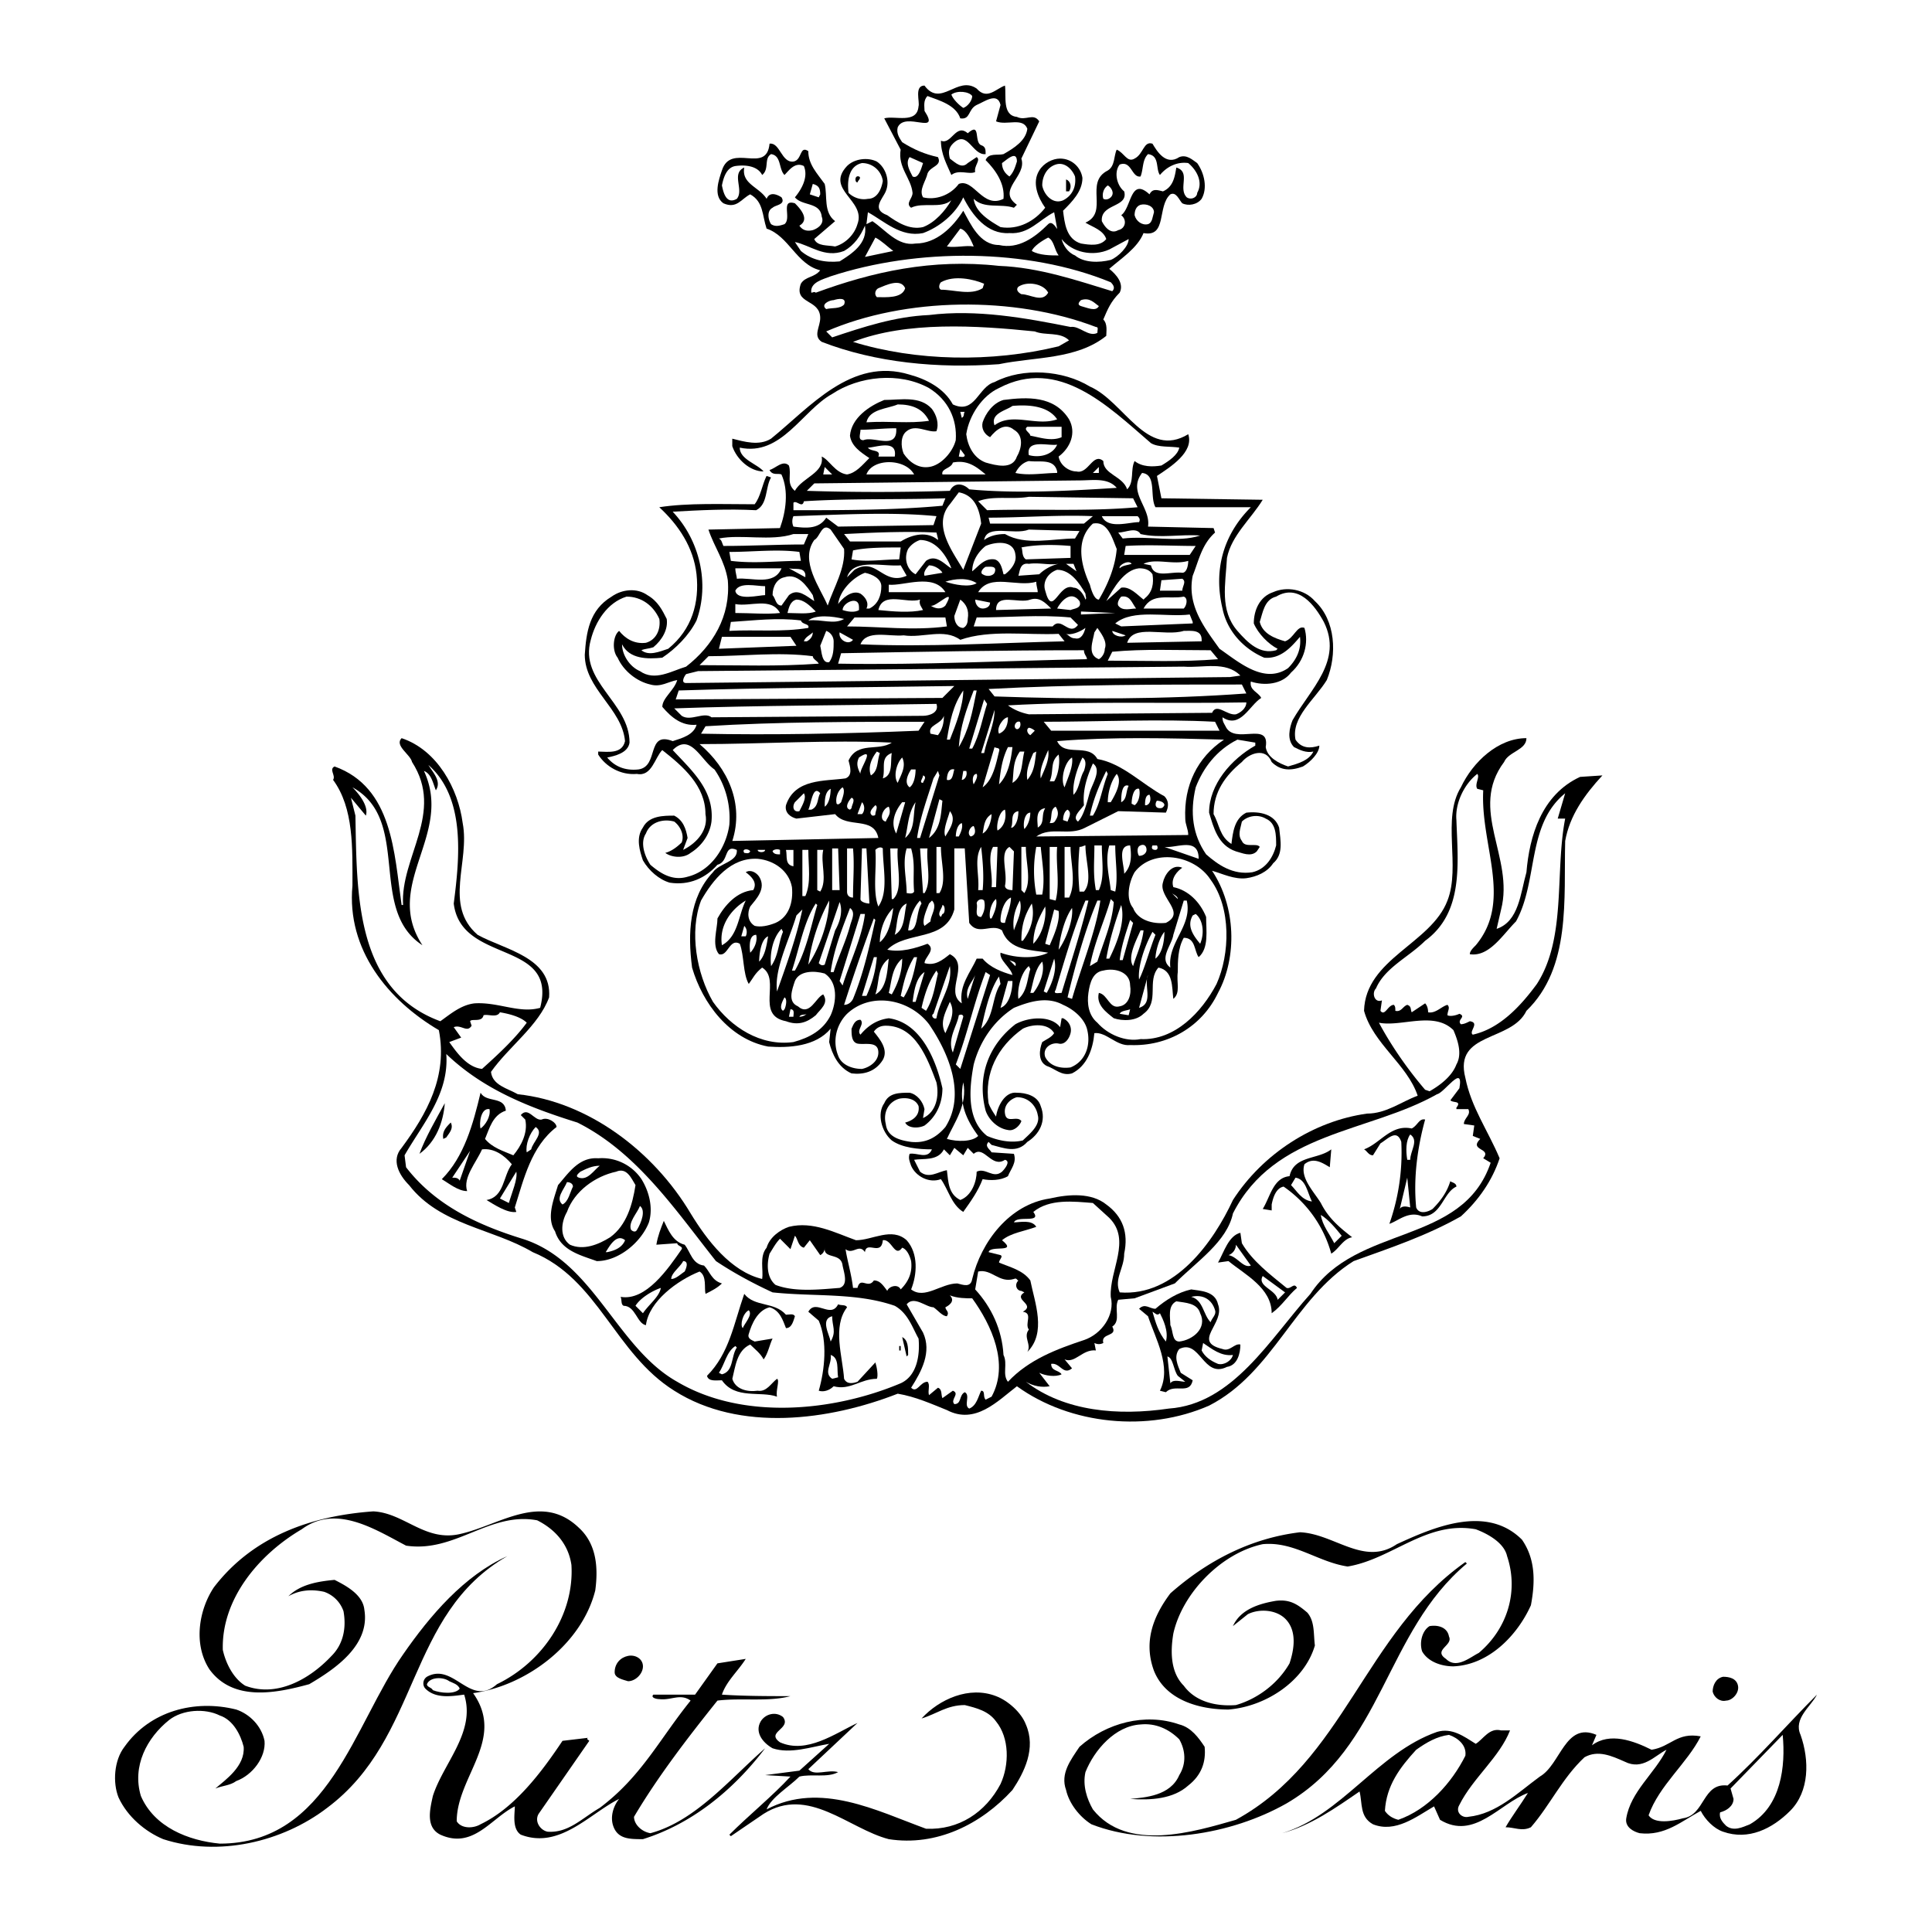 <svg xmlns="http://www.w3.org/2000/svg" width="2500" height="2500" viewBox="0 0 192.756 192.756"><g fill-rule="evenodd" clip-rule="evenodd"><path fill="#fff" d="M0 0h192.756v192.756H0V0z"/><path d="M97.443 8.837c1.041 1.188 1.934 0 2.824-.298.148 1.041-.297 2.973 1.189 3.122.893.445 1.635-.446 2.23.445l-1.785 3.716c.596 1.784-2.525 3.122-.445 4.608l-.297.297c-1.338-.446-2.975.149-4.014-.892.148 1.338 1.635 2.23 2.676 2.824 1.783.298 3.418-.594 4.459-1.932-.744-1.041-1.338-2.527-.594-3.716.445-.744 1.336-1.19 2.08-1.19 1.189 0 2.08.893 2.229 1.933 0 1.337-1.039 2.378-1.932 3.27.148 1.189.297 2.824 1.783 3.271.893.148 1.934.297 2.527-.446-.297-.892-1.338-1.189-2.08-1.635 2.379-1.041-.148-4.013 2.229-5.202.744-.446.596-1.486.893-2.081.744.297 1.041 1.337 1.783.891.893-.445.893-1.783 1.785-1.486.445.743 1.336 2.23 2.674 1.339.744-.298 1.338.297 1.785.594.742 1.04 1.039 2.527.445 3.567-.445.595-1.338.743-1.932.446-.299-.296-.596-1.189-1.189-.891-1.338 1.188-.297 4.311-2.676 3.864-.594 1.486-2.23 2.527-3.418 3.568.742.594 1.486 1.487 1.039 2.377-.893.893-1.189 1.636-1.635 2.676.445.446.297 1.189.297 1.635-2.973 2.378-7.135 2.081-10.703 2.824-6.093.445-12.336-.149-17.687-2.229-.893-.595-.149-1.486-.149-2.379 0-1.932-2.675-1.338-1.932-3.418.446-.744 1.337-.595 1.932-1.339-2.377-.594-3.121-3.418-5.351-4.162-.446-1.337-.297-2.675-1.635-3.418-.892.445-1.338 1.486-2.676.891-1.04-.743-.446-2.378-.148-3.27.891-2.824 4.459.446 4.756-2.676 1.041-.147 1.189 1.933 2.378 1.784.892-.148.594-1.635 1.486-1.041 0 1.338.892 2.229 1.635 3.271.297 1.189-.149 2.824 1.04 3.716l-2.081 1.784c.297.743 1.338.595 2.081.743 1.041-.297 1.933-1.189 2.229-2.229.892-2.378-3.27-3.419-1.04-5.798.743-.744 2.081-.891 2.973-.446.892.595 1.337 1.932.892 2.973-.297.743-1.486 1.784.148 2.379 1.041.743 2.229 1.486 3.567 1.188 1.189-.446 2.23-1.635 2.824-2.675-1.041.892-2.824.148-4.013.743-.594-.446.148-.892.148-1.486-.148-1.486-1.486-2.527-1.189-4.311l-1.635-3.122c1.04-.298 3.27.594 3.418-1.189.149-.446-.446-2.081.594-2.081 1.641 2.231 3.276-1.038 5.208.299z"/><path d="M96.998 9.581c0 .445-.445 1.04-.892 1.188-.445-.297-1.04-.892-1.189-1.337.594-.446 1.783-.298 2.081.149z" fill="#fff"/><path d="M95.809 11.81c1.04.149.743-.892 1.634-1.338.742-.297 2.082-1.338 2.379 0l-.445 1.635c1.039.446 2.674-.445 3.121.743-.148 1.189-1.338 1.933-2.379 2.527-.594.149-1.486-.148-1.783.595 1.041 1.041 1.932 2.378 1.783 3.864-2.08 1.041-2.973-2.081-4.459-1.486-.892 1.189-2.378 1.636-3.568 1.338-.446-.743.297-1.635.446-2.379.298-.743 1.487-.743 1.041-1.634-1.338-.298-2.378-.744-3.568-1.486-.297-.447-.595-.893-.446-1.487.744-1.635 4.311.892 2.675-1.635 0-.446-.148-1.041.297-1.486 1.19.445 2.825.891 3.272 2.229z" fill="#fff"/><path d="M97.891 14.485c.445.149.445.446.445.892-1.338.149-1.784-2.527-3.271-1.041-.446.446-.446.893-.297 1.486.594.446 1.189 1.041 1.784.446l.891-.594c.447.297-.297.891-.148 1.486-.595.297-1.635-.298-2.378.297-.446-1.041-1.041-2.081-1.041-3.419 1.041.446 1.486-1.784 2.676-.743 1.339-1.188.594.894 1.339 1.19z"/><path d="M78.268 17.458c.447-.446 1.041-1.338 1.933-.892.446 1.041-.149 2.229-.892 3.122.743.892 2.526.446 2.676 1.933.297.744-.446 1.189-.893 1.338-.594.148-1.04 0-1.337-.446 1.041-.595.149-1.635-.446-2.23-1.486-.446-.297 1.487-1.041 2.082-.445.148-.892.296-1.337 0-.297-.447-.446-1.338.149-1.636.297-.297 1.337-.297.892-1.041-.446-.297-1.189-.595-1.487.148-.743-1.188-2.527-1.486-2.229-3.121-1.338.594 0 2.229-.743 3.121-1.041.595-1.338-.594-1.486-1.337.148-.744.445-1.784 1.338-1.933 1.04-.148 2.229 0 2.675.892.744-.595.149-1.636.892-2.081 1.04.149.742 1.487 1.336 2.081zM115.727 17.458c.744-.892 1.783-1.338 2.824-1.189.893.744 1.486 1.933.893 2.973 0 .446-.596.744-1.041.446-.893-.892.445-2.526-1.041-2.973-.148.892-.297 1.933-1.338 2.378-.594-.148-1.039-.297-1.338.298-1.932-1.784-1.783 1.337-2.824 2.081.596.445.445 1.337-.297 1.486-.744.445-1.338-.298-1.635-.892-.148-1.784 2.676-1.338 2.23-2.973-.744-.594-1.041-1.932-.447-2.675 1.189-.446 1.189 1.338 2.08 1.189.299-.743.15-1.635.744-2.229 1.19.148.744 1.486 1.19 2.08zM101.457 16.121c-.148.446-.297 1.041-.744 1.486-.445-.298-.742-.743-.742-1.338.445-.297 1.486-1.337 1.486-.148zM92.092 16.269c-.148.446-.446 1.635-1.041 1.338-.297-.594-.743-1.338-.297-1.932l1.338.594zM88.079 18.053c-.149.892-.594 1.784-1.487 1.784-.743.149-1.486-.148-1.932-.594-.149-1.189 0-2.676 1.338-2.973a2.083 2.083 0 0 1 2.081 1.783zM107.254 17.607c.148 1.041-.297 1.932-1.189 2.379-1.041.445-1.932-.595-2.08-1.486 0-.893.445-1.784 1.338-2.082.89-.297 1.634.446 1.931 1.189z" fill="#fff"/><path d="M85.701 17.607c.298.149-.149.446-.149.595-.297 0-.297-.744.149-.595zM106.66 19.093h-.299v-1.189c.448.149.596.744.299 1.189z"/><path d="M81.835 19.391l-.148.297-.892-.297.297-1.041c.596.15.743.446.743 1.041zM110.82 19.688c-.146.148-.445.298-.742.148-.148-.445 0-1.041.445-1.337.297.149.745.743.297 1.189zM100.713 23.255c1.934.148 2.975-1.338 4.461-2.081l.297 1.635c0 .149-.447-.892-.893-.445-1.338 1.337-2.973 2.526-4.906 2.081-1.932 0-2.823-2.081-3.566-3.419-1.04 1.635-2.675 3.271-4.756 3.271-1.784.297-2.973-1.338-4.311-2.23l-.595.298.148-1.19c1.636.892 3.271 2.527 5.5 2.081 1.635-.595 3.27-1.932 4.013-3.567.893 1.783 2.379 3.715 4.608 3.566zM115.133 21.174c-.148.446-.148 1.041-.596 1.19-.594.148-1.189-.298-1.338-.892 0-.446.148-.893.594-1.041.596-.149 1.34.149 1.34.743zM83.769 26.08c-1.486.148-2.824-.149-3.865-1.041l-.595-.892c1.486.297 2.973 1.635 4.905.892 1.041-.595 1.635-1.487 2.082-2.527.296 1.784-1.338 2.825-2.527 3.568z" fill="#fff"/><path d="M97.146 24.593c-.743-.148-1.784.148-2.676 0l1.338-1.784c.595.149 1.041 1.041 1.338 1.784zM89.12 25.04l-2.824.594 1.041-1.932c.593.297 1.188.891 1.783 1.338zM105.619 25.485c-.744 0-1.932 0-2.676-.445.148-.446 1.041-1.041 1.635-1.338.596.297.596 1.188 1.041 1.783zM110.674 24.89l1.932-1.04c0 .743-1.041 1.783-1.785 2.081-1.188.297-2.674.297-3.566-.446-.744-.297-1.189-1.04-1.338-1.635 1.04 1.338 3.12 1.783 4.757 1.04zM110.82 28.161c.299.297.447.595.15.893-3.42-1.041-7.283-2.379-11.299-2.527-6.688-.743-12.633.594-18.282 2.675-.149-.147-.298 0-.445 0-.149-1.04 1.188-1.337 1.932-1.634 8.622-2.826 19.622-2.826 27.944.593z" fill="#fff"/><path d="M98.039 28.755c-1.19.743-2.826.149-4.163.149-.297-.149-.149-.594 0-.744 1.337-.743 3.271-.297 4.31.149l-.147.446zM90.309 28.755c-.298 1.041-1.933.892-2.824.892-.298-.297-.149-.743.149-.892.742-.297 2.229-1.04 2.675 0zM104.578 29.201c-.594 1.041-1.783.149-2.676.149-.297-.149-.594-.446-.297-.744.893-.594 2.528-.296 2.973.595zM84.214 30.39c-.445.446-1.189.297-1.783.446-.596-.446.296-.892.743-.892.446-.148 1.338-.297 1.04.446zM109.633 30.539c-.299.595-1.189.148-1.785 0-.445-.149-.146-.446 0-.595.892-.297 1.34.298 1.785.595zM109.334 32.621c.299 0 .15.296.15.594-.893.446-1.783-.743-2.676-.594-4.459-.893-9.365-1.784-14.122-1.19-3.419.149-6.54 1.19-9.662 2.23l-.594-.595c7.879-3.419 18.73-3.567 26.904-.445z" fill="#fff"/><path d="M106.66 33.958l-1.041.595c-6.689 1.635-14.27 1.486-20.513-.445 5.351-2.081 12.337-1.635 18.134-1.041 1.041.445 2.528-.001 3.42.891z" fill="#fff"/><path d="M95.065 40.349c2.229 1.041 2.526-1.783 4.161-2.229 2.824-1.486 6.838-1.189 9.514.446 3.42 1.486 5.648 7.283 9.811 4.756.594 1.784-1.783 3.271-3.121 4.163l.445 2.23 10.107.148c-1.188 1.932-3.121 3.567-3.566 5.797-.148 2.676-.744 5.203 1.039 7.283 1.041 1.189 2.23 2.379 3.865 1.933l.148-.148c-.891-.446-1.932-1.487-2.377-2.527 0-1.337.594-2.675 1.932-3.122 1.338-.595 3.121-.297 4.162.892 2.08 1.933 2.23 5.352 1.189 7.878-1.189 1.933-3.568 3.716-3.121 5.946.594.892 1.486.892 2.377.595 0 .744-.891 1.635-1.635 2.081-1.189.445-2.229.445-3.121-.446-.594-1.486-2.23-.891-2.973 0-1.635 1.338-2.824 2.973-2.824 5.202.594 1.041.594 2.23 1.783 2.973.148-1.189.297-2.527 1.486-3.121 1.338-.148 2.824.148 3.271 1.486.148 1.338.445 2.675-.596 3.567-.594.892-1.635 1.338-2.676 1.487-1.189.148-2.379-.447-3.418-.744 2.379 3.567 2.525 8.621.594 12.188-1.635 3.42-5.053 5.352-8.77 5.203-1.338.148-2.379-1.338-3.566-1.188-.15 1.635-.744 3.27-2.23 4.014-1.041.295-1.635-.447-2.527-.744-.893-.445-.742-1.635-.445-2.379.445-.297.891-.445 1.189-.891-.596-1.041-2.23-.893-3.123-.447-2.525 1.783-3.865 4.461-3.418 7.434.148.445.445.891.744 1.338.148-1.041.891-2.527 2.08-2.379.893 0 2.08.297 2.379 1.338.594 1.486-.148 2.824-1.338 3.566-1.041 1.189-2.379.596-3.568.299l-.297-.299c-.447.447.148.744.297 1.041l2.23.148c.297.893-.297 1.486-.596 2.23-.742.445-1.783.445-2.525.297-.447 1.189-1.19 2.229-1.934 3.27-1.189-.742-1.486-2.229-2.229-3.27-1.189.445-2.527-.297-2.973-1.338-.149-.445-.297-.744-.149-1.189.743-.148 1.784.596 2.229-.445-1.337 0-2.973-.148-4.013-.893-1.041-.891-1.486-2.676-.743-3.715.446-1.041 1.486-1.041 2.526-1.041.743.148 1.338.891 1.486 1.635l-.148.893c1.338-.596 1.635-2.23 1.338-3.568-.893-2.379-2.082-5.648-5.054-5.648-.446 0-.892.148-1.189.594.594.744 1.487 1.785.892 2.824-.743 1.189-1.932 1.486-3.122 1.34-1.338-.596-1.933-1.934-2.23-3.123l.149-1.338c-1.486 1.783-4.162 1.934-6.243 1.783-3.864-.742-6.541-4.311-7.581-7.877-.446-3.419-.297-6.987 2.081-9.513.594-.892 2.526-1.041 2.378-2.229-1.338-.595-.743 1.188-1.933 1.486-1.189 1.338-2.824 2.081-4.756 1.783-1.041-.297-2.082-1.189-2.677-2.229-.296-.892-.743-2.229 0-3.27.595-1.189 2.081-1.189 3.122-1.189.892.447 1.189 1.337 1.337 2.23l-.446 1.189c1.487-.743 2.527-2.082 2.23-3.568 0-2.824-2.23-4.756-4.311-6.391-.743.743-1.04 2.675-2.527 2.378-1.635.149-3.122-.743-3.865-1.933v-.297c.892 0 2.378.297 2.676-1.041-.297-3.27-4.014-5.202-4.014-8.621.149-2.229.445-4.459 2.676-5.797 1.041-.743 2.527-.892 3.568-.149 1.04.594 1.486 1.487 1.932 2.379.148 1.04-.446 2.081-1.338 2.824-.446.149-.892.149-1.189.297.743.595 1.784.149 2.676-.148 2.378-1.933 3.122-4.608 2.824-7.432-.297-2.676-1.784-4.906-3.716-6.689 2.824-.446 6.391-.297 9.513-.297.595-.744.743-1.933 1.189-2.825l.446.149c-.594 1.04-.297 2.676-1.486 3.27-2.824-.149-5.648 0-8.325.148 2.677 2.824 3.717 7.135 2.379 10.851-.743 1.486-2.081 2.825-3.419 3.716-1.486.149-3.27.149-4.013-1.337 0 1.041.743 2.229 1.784 2.676 1.486 1.041 3.121 0 4.607-.446 2.676-2.081 4.459-5.054 4.162-8.621-.297-1.933-1.337-3.27-1.933-5.054l7.135-.149c.594-1.635.892-3.716.149-5.352-.297-.148-.892.149-1.189-.445.594-.148 1.337-1.041 1.933-.446.297.892-.298 1.784.594 2.527.743-1.338 2.973-1.784 2.676-3.419.743.297 1.337 1.635 2.527 1.784.892-.148 1.487-.892 2.229-1.635-.892-.595-1.784-1.189-1.933-2.23.149-1.783 1.933-2.973 3.419-3.567 1.635 0 3.567-.446 4.756.892.447.594.743 1.486.447 2.229-.893.149-2.082-.744-2.973 0-.595.445-.595 1.486-.297 2.229.594.892 1.486 1.487 2.527 1.338 1.189-.149 2.378-1.487 2.675-2.675.149-2.082-.743-4.014-2.675-5.203-2.973-1.635-6.986-1.189-9.662.594-2.973 1.636-5.053 6.243-9.216 5.352 0 1.188 1.784 1.634 2.379 2.377-1.338 0-2.676-1.189-3.122-2.526v-.743c1.189.297 2.676.743 3.865 0 3.865-3.122 8.027-8.175 13.824-6.392 1.641.445 3.424 1.337 4.316 2.971z"/><path d="M114.834 44.214c.744.446 1.934.297 2.824.446-.148.743-1.039 1.337-1.783 1.783-.891.149-1.932.149-2.676-.446-.445.892 0 2.081-.742 2.824-.445-1.338-2.379-1.487-2.379-2.824-1.041-.892-1.486 1.337-2.676 1.04-.742 0-1.635-.594-1.783-1.486 1.189-.891 1.783-2.377 1.041-3.716-1.486-2.378-4.162-2.23-6.541-1.932-1.041.297-1.783 1.337-2.08 2.229-.148.594.146 1.188.742 1.486.596-.743 1.486-1.486 2.379-.743 1.039.594.742 1.933.297 2.675-.445 1.338-2.08.892-3.121.595-1.189-.446-1.784-1.635-1.933-2.825.297-1.932 1.636-3.864 3.269-4.607 5.947-3.12 10.851 1.785 15.162 5.501zM92.687 41.984c-2.081.297-3.865 0-6.243.149.297-1.337 2.081-1.337 3.122-1.784 1.486 0 2.526.447 3.121 1.635z" fill="#fff"/><path d="M105.471 41.836c-2.082.743-4.459-.744-6.244.595-.445-1.19 1.189-1.486 1.785-1.933 1.634-.149 3.566 0 4.459 1.338zM96.254 41.092c-.149.149 0 .446-.297.595l-.148-.595h.445zM105.916 43.62c-1.041.446-2.229 0-3.121-.149 0-.296-.744-.594-.297-.892h3.418v1.041zM89.417 42.728c.149 2.23-2.229.743-3.27 1.19-.595 0-.298-.596-.298-1.041 1.19-.001 2.23-.149 3.568-.149zM105.471 44.363c-.447 1.041-1.783 1.338-2.824 1.041-.297-1.635 1.931-.892 2.824-1.041zM89.268 45.552h-1.634c.296-.743-.744-.446-1.042-.891.744 0 2.973-.892 2.676.891zM96.254 45.404c0 .297-.445.148-.594.148l.149-.743.445.595zM105.471 47.038v.149c-1.338 0-2.824.297-4.162 0 .297-.594.742-1.04 1.338-1.189 1.041.149 2.527-.297 2.824 1.04zM91.201 47.335h-4.757c.595-1.634 3.865-1.634 4.757 0zM98.336 47.335h-4.311c-.149-.594.892-.594 1.041-1.188 1.486-.298 2.377.446 3.27 1.188zM109.037 47.187l.596-.594v.594h-.596zM82.133 47.335l.149-.742.743.742h-.892zM115.281 50.606h9.514c-2.826 2.824-3.717 6.392-2.826 10.108.447 2.229 2.082 4.014 4.164 4.905 1.635.149 2.674-1.04 3.566-2.081.148 1.19-.297 2.23-1.189 3.122-2.377 1.635-4.904-.595-6.838-1.932-1.486-2.082-3.27-4.311-2.676-7.285.596-1.486.893-3.12 2.23-4.31l-.148-.446-6.541-.148c.297-1.933-2.08-3.419-.594-5.352 1.487.148.743 2.378 1.338 3.419zM111.416 48.673c-4.607.298-9.959.595-14.716.149-.595-.594-1.487-.743-1.932.149-4.757.148-9.662.148-14.27 0l.743-.743 26.46-.298c1.336 0 2.822-.297 3.715.743zM97.891 52.241l-1.785 4.608c-1.04-1.783-3.122-4.459-1.337-6.54l.892-1.189c1.634.297 2.079 1.783 2.23 3.121zM113.498 50.606c-5.055.446-9.961.148-15.014.297l-.893-.892c1.486-.594 3.42-.148 5.055-.446l10.404.149.448.892zM94.025 50.458c-4.757.446-10.107.446-14.864.446v-.744c.297-.297.892.595 1.041-.148 4.607-.297 9.513-.148 14.121-.297l-.298.743zM93.431 51.498l-.298.892-9.513.149-1.188-.892c-.744 1.189-2.082 1.041-3.271.892a1.268 1.268 0 0 1 0-1.041c4.608-.148 9.81-.446 14.27 0zM108.146 52.241h-9.365l-.148-.594c3.418 0 6.986-.297 10.404-.149l-.891.743zM113.498 51.498c.148.149.295.297.148.595-1.041 0-3.123.744-3.717-.595h3.569zM111.416 54.768c-.148 1.784-.893 3.567-1.783 5.054-.445 0-.744-.892-.893-1.486-.893-1.932-1.486-4.459.297-6.095 1.486-.297 1.934 1.486 2.379 2.527z" fill="#fff"/><path d="M84.214 54.768c.149 1.932-1.04 3.865-1.635 5.648-.744-1.784-2.824-4.459-1.338-6.541.594-.297.744-1.784 1.635-1.04l1.338 1.933zM107.254 53.727c-2.23 0-4.904.743-6.986-.445-.742 0-1.486.148-2.082.594.299-1.635 2.975-.446 4.461-1.04l5.055.148-.448.743zM113.793 53.282c1.934.445 4.016 0 5.947.148-2.23.743-5.055 0-7.729.297l-.447-.594c.743 0 1.784-.594 2.229.149zM93.579 53.727v.149c-1.041-.892-2.527-.594-3.716.149h-5.054l-.595-.743c2.825-.149 6.244-.298 9.217-.149l.148.594zM80.201 54.323c-2.676 0-5.203.147-8.027.147-.148-.297-.148-.594-.446-.743 2.23-.445 5.203.298 7.433-.445h1.486l-.446 1.041z" fill="#fff"/><path d="M94.917 56.7c-.594-.297-1.486-1.487-2.527-.743l-1.041 1.338c-.892-.447-1.189-1.636-.743-2.527a2.317 2.317 0 0 1 1.189-.892c1.636 0 2.676 1.635 3.122 2.824zM101.309 55.363c.148.743-.445 1.486-1.041 1.933h-.148c-.148-.595-.297-1.338-.893-1.486-1.041-.149-1.635.743-2.229 1.188 0-1.041.594-1.932 1.338-2.527 1.041-.446 2.824-.595 2.973.892zM118.699 55.363h-6.539l.146-.893c2.23-.147 4.758 0 6.988 0l-.595.893zM106.809 55.66l-4.459.149c-.447-.298-.299-1.041-.447-1.189 1.486-.297 3.271-.297 4.906-.149v1.189zM89.714 55.809c-1.635 0-3.271.296-4.757 0l.149-.892c1.337-.297 3.122-.297 4.756-.297l-.148 1.189zM79.904 55.957c-2.378 0-4.608.297-6.987 0l-.148-.891c2.378 0 4.756-.298 6.986 0l.149.891zM118.551 55.957c0 .446-.148 1.189-.594 1.189-1.189-.148-2.824.595-3.123-.743l-.742-.149c1.189-.594 2.972.149 4.459-.297zM112.902 56.254c-.445.149-.891.149-1.189.446-.149-.297.892-.891 1.189-.446zM105.619 56.254c-.744.149-1.486.594-1.932 1.041l-2.082.147c.148-.445.148-1.337 1.041-1.188 1.042-.149 1.932.149 2.973 0zM107.402 56.998l-1.041-.744h.744l.297.744zM90.458 57.443c-2.378 1.041-2.973-1.932-5.203-.594l-.743.744c.595-1.933 3.567-1.04 5.351-1.189l.595 1.039z" fill="#fff"/><path d="M94.025 57.146l-1.784.297c-.148-.297.149-.743.446-1.04.595 0 1.189.446 1.338.743zM99.227 57.146c-.148.297-.742.446-1.188.149-.299-.149 0-.595.297-.743.445 0 1.189-.149.891.594zM77.972 56.7c-.744 1.784-2.973.892-4.459 1.041 0-.298-.148-.595-.148-1.041h4.607zM114.984 57.295c.148.891 0 1.783-.744 2.377l-.148.149c-.594-.446-1.338-1.338-2.23-1.189l-1.486 1.337c.744-1.337 1.785-3.122 3.271-3.27.593.001 1.039.15 1.337.596zM80.35 57.295v.297l-1.635-.892c.594.149 1.486-.148 1.635.595zM108.295 59.228c0 .297.148.445 0 .594-.148-.446-.594-1.189-1.189-1.189-1.486-.594-2.082 3.122-2.824.297-.297-.892.297-1.784 1.189-2.082 1.338.001 2.23 1.339 2.824 2.38zM87.93 58.484c0 .892-.296 1.784-1.189 2.23h-.297c.297-.595-.148-1.189-.595-1.486-.892-.446-1.932.594-2.229 1.041.149-1.338 1.487-2.676 2.676-3.122.743.148 1.634.594 1.634 1.337zM81.092 59.376l.149.594c-.743-.445-1.635-1.337-2.526-.594l-.743 1.041c-.595 0-.595-.744-.892-1.041 0-.892.446-1.635 1.188-1.784 1.338-.446 2.23.892 2.824 1.784zM97.443 58.187c-.743.446-2.23.149-3.121-.148.891-.298 2.23-.447 3.121.148zM117.957 58.93h-2.23l.148-1.041 2.082-.149c.445.299 0 .744 0 1.19zM94.322 59.079h-5.648v-.743c1.486.148 4.459-1.19 5.648.743zM103.389 58.039c0 .445.148.743.148 1.04h-5.945c1.189-1.933 3.865-.446 5.797-1.04zM76.336 59.376c-.595 0-2.824.594-2.973-.446.445-.892 2.081-.446 2.973-.446v.892zM132.078 62.051c1.932 3.865-1.338 6.689-3.123 9.811-.297.744-.594 1.933.15 2.676.594.297 1.188.595 1.932.446-.445.892-1.486 1.188-2.527 1.486-.891-.298-2.08-.892-2.229-1.933.445-2.676-3.123-.148-4.014-2.081-.15-.297-.299-.446-.299-.892 1.785 1.189 2.676-1.189 3.865-1.932-.297-.594-1.189-.743-1.039-1.635 1.338.446 3.121.297 4.012-.893 1.338-1.189 1.785-2.973 1.338-4.459-.742-.297-1.039 1.041-1.932 1.338-1.041-.297-2.23-.744-2.527-1.933.297-.892.447-2.229 1.635-2.526 2.231-1.337 3.866.893 4.758 2.527z" fill="#fff"/><path d="M107.701 59.97c.295.744-.596.744-.893.893l-1.338-.149c.298-.595 1.339-1.932 2.231-.744zM118.105 60.714h-4.014c.893-1.635 2.527-.892 4.014-1.189.446.148.297.892 0 1.189zM65.783 61.755c.148 1.04-.298 2.081-1.338 2.377-1.189.149-2.081-.445-2.676-1.189-.595.446-.743 1.933-.148 2.676.595 1.338 1.932 2.379 3.27 2.676 1.041.297 1.784-.297 2.676-.446-.297 1.041-1.487 1.784-1.487 2.676.892 1.04 1.933 1.932 3.419 1.783-.297 1.041-1.486 1.338-2.379 1.635-2.675-1.04-1.337 2.527-3.418 2.824-1.338.148-2.378-.297-3.122-1.189.743-.149 2.081-.445 2.229-1.486 0-4.014-5.054-6.094-3.865-10.256.446-1.784 1.635-3.716 3.567-4.311 1.488 0 2.677.892 3.272 2.23zM94.322 60.417c-.446.446-1.041.297-1.486 0 .446.297 2.675-2.082 1.486 0zM113.348 60.714c-.594 0-1.336.297-1.783-.297-.148-.297.148-.744.297-.892.892-.149 1.04.594 1.486 1.189zM96.552 61.755c0 .445-.149.743-.447.891-.594 0-.892-.595-.892-1.189l.596-1.635c.594.446.891 1.041.743 1.933zM104.875 60.714l-5.498.149c0-1.784 2.229-.595 3.418-1.041.893-.297 1.486.297 2.08.892zM81.39 61.011c-.743.297-1.932.148-2.824.148.149-.594.297-1.189.892-1.337.743 0 1.337.595 1.932 1.189zM91.795 59.822c-.149.446.148.743.297 1.041-1.338.296-2.973.148-4.458 0 .445-1.933 2.824-.595 4.161-1.041zM98.781 60.119c0 .446-.445.595-.742.595-.447 0-.744-.446-.744-.892l1.486.297zM85.701 60.565v.298c-.446.296-1.189.148-1.635 0-.001-.744 1.635-1.487 1.635-.298zM77.823 61.159c-1.338.149-2.973 0-4.459 0v-.891c1.486.297 3.567-.743 4.459.891zM107.848 61.308v-.297l3.42.148-3.42.149zM118.996 62.051v.149l-7.135.297-.594-.297c1.783-1.486 5.053-.594 7.432-.892l.297.743zM107.551 62.349c-.891 1.188-1.635-.892-2.527.148h-7.877l.297-.892c3.121 0 6.244-.298 9.365 0l.742.744zM84.214 61.755c-1.04.594-2.229 0-3.567.148.743-.595 2.378-.446 3.567-.148zM94.471 62.498c-3.419.445-6.689 0-9.959 0l.743-.892h9.067l.149.892zM80.647 62.646c-2.675.446-5.203.148-7.878.297l.148-.892c2.378-.148 4.608-.445 6.987-.148.148.446.891.297.743.743zM108.295 62.646c-.148.595-.447 1.189-1.041 1.041-.445 0-.594-.298-.893-.446.448.148 1.34-.149 1.934-.595zM110.227 64.728c0 .445-.297.891-.594 1.04-1.189-.446-.596-1.783-.445-2.675l.297-.446c.296.445 1.038 1.337.742 2.081zM112.307 63.389c-.445.298-1.336 0-1.336-.446l1.336.446zM83.174 63.984c0 .743 0 1.486-.446 2.081-.743.149-.743-1.041-.892-1.635l.596-1.487c.444.149.742.595.742 1.041zM119.889 63.835v.149l-7.432.148c.594-1.932 3.715-.595 5.648-1.189.743 0 1.784-.149 1.784.892zM81.092 63.092c0 .445-.297.743-.594.892h-.297c.149-.446.594-.595.891-.892zM85.106 63.835c-.446.595-1.487 0-1.338-.743l1.338.743zM106.213 63.984c-6.391.148-13.823.594-20.364.297.595-1.487 2.825-.744 4.311-.892 1.932.298 4.013-.743 5.649.446 2.972-1.041 6.689-.446 9.81-.595l.594.744zM79.458 64.43l-7.73.297.298-1.19h6.837l.595.893zM121.523 65.768c-3.566.297-7.283.148-11 .148l.447-.892c3.121-.297 6.539-.149 9.811-.149l.742.893zM108.146 64.875c0 .446.297.595.297.892-8.027.148-16.351.594-24.824.446l.298-1.041c8.175-.148 16.054-.297 24.229-.297zM81.688 66.214c-4.162.297-7.878.148-11.891.148l.891-.892c3.419 0 6.987-.446 10.405 0-.001.298.446.446.595.744zM123.754 67.403l-1.041.148-54.255.595c-.594 0-.148-.743 0-.892l1.189-.297 48.458-.446c1.932.149 4.163-.595 5.649.892zM124.348 69.187c-8.027.594-16.797.594-25.121.296l-.594-.743c8.324-.446 17.094-.446 25.27-.446l.445.893z" fill="#fff"/><path d="M94.025 69.632l-26.607.149.297-.892c9.068-.298 18.284-.298 27.499-.445l-1.189 1.188zM94.768 73.794h-.297c.297-1.784.595-3.419 1.635-4.905-.001 1.486-.744 3.419-1.338 4.905zM97.443 68.889c-.446 2.229-.743 3.865-1.783 5.648.149-2.081.743-3.716 1.486-5.648h.297zM98.484 70.227c-.445 1.338-.744 3.122-1.487 4.459H96.7l1.485-4.905.299.446zM124.348 70.078c0 .595-.594 1.041-1.039 1.189-.893.149-1.934-1.189-2.379-.149l-18.283.149c-.744-.149-1.486-.446-2.082-.892 7.878-.445 15.755-.148 23.783-.297zM93.431 70.227c.296.892-.744 1.19-1.338 1.19l-21.107.148c-.743-.594-2.081.446-2.973-.148l-.743-.743c8.472-.299 17.391-.299 26.161-.447zM98.186 75.133h-.295l1.336-4.312c0 1.487-.743 2.825-1.041 4.312zM93.579 73.349l-.743-.149c-.298-.892 1.04-.892 1.337-1.783 0 .743-.148 1.337-.594 1.932zM100.564 71.564c0 .595-.148 1.338-.893 1.635-.294-.594.448-1.635.893-1.635zM121.672 72.903h-16.797l-.742-.892c5.5 0 11.594-.297 17.094 0l.445.892zM91.646 72.903c-7.134.297-14.715.446-21.702.297l.447-.743c7.135-.446 14.864-.446 21.85-.446l-.595.892zM101.754 72.011c.148.297 0 .743-.297.743-.445-.149-.148-.892.297-.743zM103.24 72.903l-.445.446c-.297-.149-.445-.595-.148-.743.148-.001.445.148.593.297zM122.117 73.794c-2.674 1.784-4.012 4.608-3.863 7.878 0 .595.297 1.04.297 1.636l-15.162.148c1.486-1.04 3.271 0 4.906-.892l3.27-1.635 4.756.148c.299-.595.299-1.189-.148-1.635-2.229-1.189-4.16-3.271-6.688-3.716-.893-1.635-3.271-.149-4.014-1.784 5.5-.444 11.148-.296 16.646-.148z" fill="#fff"/><path d="M152.293 73.646c0 1.189-1.783 1.338-2.229 2.378-3.568 4.757 1.039 9.513-.299 14.716l-.445 1.933c2.23-.744 2.377-3.567 2.973-5.648.297-3.568 1.486-7.729 5.352-9.514l2.229-.148c-1.783 1.932-3.27 4.013-3.715 6.54-.148 5.797.596 12.635-3.865 16.945-1.486 3.121-7.283 2.08-6.094 6.689.594 2.973 2.229 5.201 3.418 8.025-.742 2.23-2.08 4.162-3.865 5.797-3.418 1.934-6.984 3.123-10.701 4.461-5.945 3.715-8.027 11.146-14.42 14.418-6.094 2.676-13.822 1.932-19.174-1.932-1.932 1.486-4.162 3.863-6.986 2.377-1.487-.594-3.122-1.338-4.905-1.635-6.838 2.676-15.756 3.865-22.296-.297-5.946-3.717-7.581-11.148-14.121-13.824-4.014-2.377-9.216-2.676-12.337-6.689-1.041-1.039-1.784-2.525-.743-3.715 2.527-3.42 4.607-7.137 3.716-11.744-5.055-2.973-9.217-8.026-8.622-14.418 0-3.716.149-7.729-1.932-10.553.297-.446-.447-1.041.148-1.338 5.797 2.081 5.946 8.621 6.689 13.824h.148c-.297-4.757 4.163-9.216.892-14.27-.149-.743-1.783-1.635-1.04-2.378 3.567 1.189 5.648 5.054 6.094 8.473.743 3.864-1.932 8.175 1.486 11.148 2.676 1.486 7.433 2.229 7.135 6.243-1.041 2.824-4.013 4.904-5.797 7.432.148 1.338 1.635 1.635 2.676 2.23 6.986.742 13.526 5.648 17.242 11.891 1.636 2.676 4.013 5.797 7.135 6.541.149-.893-.297-2.23.446-3.121.297-1.041 1.338-1.783 2.23-2.082 2.377-.594 4.607.596 6.689 1.338 1.635 0 3.567-1.338 5.054 0 1.189 1.338 1.04 3.42.446 4.906 1.337 1.039 2.973-.596 4.608-.596.594.148 1.338.447 1.486-.445.893-3.717 3.715-7.432 7.729-8.027 1.934-.445 4.162-.594 5.648.596 1.637 1.188 2.23 2.824 1.785 4.904 0 1.486-1.041 2.527-.447 3.865 5.5.445 9.365-5.055 11.297-9.217 2.973-4.607 8.027-7.877 13.379-8.621 1.932 0 3.418-1.189 5.053-1.783-1.039-3.121-4.459-5.203-5.352-8.473.148-5.203 6.689-6.689 8.324-11 1.338-3.419-.594-8.176 1.338-11.297 1.188-2.527 3.716-4.905 6.54-4.905z"/><path d="M125.24 74.389c-2.379 1.338-4.609 3.864-4.609 6.689.447 1.486.893 3.27 2.678 3.864.594.149 1.486.595 2.08 0l.297-.446c-.297-.445-1.486.149-1.783-.594-.447-.594-.148-1.19 0-1.933.594-.595 1.635-.744 2.379-.297 1.039.446 1.039 1.636 1.039 2.676-.297 1.189-1.039 2.378-2.379 2.676-1.932.297-3.418-.743-4.605-1.784-1.34-1.932-1.637-4.162-1.041-6.688.742-1.933 2.08-3.716 4.16-4.757l1.785.297v.297h-.001zM88.971 74.092c-1.337.892-3.419-.149-4.311 1.784.148.594.446 1.486-.298 1.783-2.081.297-5.054 0-5.946 2.676-.149.743.446 1.189 1.041 1.337l3.864-.446c1.189 1.486 3.865.149 4.312 2.379l-14.568.297c1.189-3.716-.446-7.284-3.27-9.662 6.244 0 13.081-.446 19.176-.148z" fill="#fff"/><path d="M72.769 82.267c-.298 2.229-1.784 4.608-4.163 5.203-1.487.445-2.675-.298-3.716-1.189-.594-.892-1.04-2.229-.446-3.122.446-1.189 1.783-1.487 2.824-1.189.595.446 1.041 1.338.743 2.082-.446.445-1.041.891-1.635 1.04.594.446 1.784.594 2.527 0 1.189-.743 1.933-1.932 2.081-3.122.298-3.121-1.932-5.054-3.865-7.135 1.784-1.784 2.824 1.041 4.163 1.932 1.041 1.486 1.635 3.419 1.487 5.5zM99.672 74.984c-.295 1.188-.594 2.824-1.633 3.567l1.188-4.014c.15.149.595.001.445.447zM101.012 74.538c-.148 1.338-.447 2.825-1.34 3.716.15-1.338.299-2.526.893-3.716h.447zM103.836 77.659c-.148-.892.297-1.783.742-2.824.149.892-.297 1.784-.742 2.824zM87.781 75.133c-.296.891-.147 1.783-.891 2.229-.298-.744 0-1.635.595-2.378l.296.149zM102.199 74.984c-.297 1.188-.148 2.526-1.188 3.122.148-1.041 0-2.082.742-3.122h.446zM102.498 77.808c-.148-.893.148-1.636.594-2.675l.297-.149c-.149 1.04-.149 1.932-.891 2.824zM85.849 77.213c-.297-.595-.445-1.041-.148-1.635 1.784-1.189 0 1.189.148 1.635zM88.971 75.133c-.149.891.148 2.229-.892 2.526.297-1.04-.298-2.081.892-2.526zM105.174 77.957h-.447c.447-1.041 0-1.933.893-2.676.148.743-.001 1.932-.446 2.676zM106.957 75.578c.148.892-.447 2.081-.744 2.973-.445-.743 0-2.527.744-2.973zM90.011 75.578c.446.892-.148 1.784-.446 2.527-.445-.595-.148-1.933.446-2.527zM108.146 76.916c-.445.744-.445 1.784-1.041 2.379-.148-1.189.445-2.824.891-3.716.447.297.299.891.15 1.337zM108.74 78.997c-.297 1.041-.594 2.378-1.189 2.973-.594-.446.15-1.04.596-1.635-.15-1.486.297-2.825.891-4.163.892.595-.001 1.933-.298 2.825zM45.27 90.145c.743 6.094 10.405 3.567 8.621 10.406-2.081.594-4.162-.596-6.54-.447-1.338.15-2.378 1.041-3.419 1.785-8.472-3.121-8.324-12.635-8.472-20.514l-.446-1.783 1.486 1.783c.298-.892-.595-2.081-1.338-2.824 5.946 3.271 1.487 12.188 6.986 15.756-4.014-6.095 3.122-10.999.149-17.392.743.298.891 1.19 1.188 1.933.595-.892-.298-1.784-.743-2.527 3.716 3.271 3.122 9.216 2.528 13.824zM91.349 76.767c0 .595-.148 1.486-.595 1.784-.594-.446-.148-1.338.149-1.784h.446zM95.213 76.767c-.148.446-.148 1.189-.743 1.041.001-.446.15-1.189.743-1.041zM91.795 83.605h-.298c.298-2.081 1.041-4.013 1.635-5.946l.446-.744.148.447-1.931 6.243zM96.403 76.916c.149.447-.149.893-.446.893l.148-.893h.298zM110.523 77.213c-.594 1.486-.742 2.973-1.486 4.162h-.297c.297-1.486.893-2.973 1.635-4.459l.148.297zM97.443 77.213c.148.297-.148.743-.297 1.04-.148-.296-.148-1.04.297-1.04zM110.82 80.037h-.297c0-.892.297-2.081.893-2.824.596.744-.148 2.081-.596 2.824zM147.387 78.7l.596.149c-.297 5.5 2.973 11-.744 15.458-.297.297-.594.595-.594.893 1.934.296 3.27-1.933 4.607-3.271 2.23-4.014 1.041-9.662 4.906-12.783l-.744 2.527h.744c-1.041 5.352.148 11.892-2.824 16.5-1.637 2.23-3.717 4.459-6.393 5.055-.445-.299.744-1.189-.297-1.338-.297.148-.594.297-.893.297-.445-.445.596-.744-.146-1.041-.299.148-.893.297-1.191.148 0-.445.299-.742 0-1.039-.594.148-1.188.891-1.932.742 0-.445-.148-.742-.297-.893l-1.338.893c-.148-.297 0-.594-.445-.742-.447.148-.596.742-1.189.594 0-.297 0-.445-.15-.594-.594 0-.891 1.188-1.336.594l.148-1.041c-.744.297-1.041-.744-.594-1.189.891-2.08 3.268-3.121 4.904-4.756 3.865-2.824 3.27-7.729 3.121-12.039-.148-1.636.744-3.568 2.08-4.608.3.294-.296 1.037.001 1.484zM92.092 78.105c-.446 0 0-.446 0-.743.446.148 0 .595 0 .743zM112.605 78.402c-.299.594-.148 1.337-.744 1.635 0-.445 0-1.932.744-1.635zM83.917 80.037c-.149.149-.298.298-.446.149-.149-.594.148-1.337.594-1.635.298.298 0 1.041-.148 1.486zM113.646 78.7c.146.446 0 1.337-.447 1.635l-.297-.149c0-.446.149-1.635.744-1.486zM81.835 79.146c-.297.446-.148 1.337-.891 1.635h-.298c.299-.595.446-2.528 1.189-1.635zM82.876 78.7c0 .595-.149 1.486-.594 1.783 0-.594 0-1.486.594-1.783zM79.755 80.93c-.594.148-.743-.447-.446-.893l.892-.892c.297.447-.149 1.19-.446 1.785zM114.686 79.294c.148.297.148.892-.297 1.041h-.148c-.001-.298-.001-1.041.445-1.041zM84.958 80.632l-.149.149c-.595-.149-.148-.892.149-1.189.446.148 0 .743 0 1.04zM94.025 79.889c-.149 1.337-.149 2.823-1.338 3.716l1.04-3.865.298.149zM116.172 80.335c-.148.297-.297.297-.445.297-.594 0-.445-.595-.297-.743.297 0 .742.148.742.446zM85.999 81.226h-.447l.447-1.189c.296.298.296.893 0 1.189zM89.417 83.159c-.594-1.041-.148-2.229.595-3.122h.298l-.893 3.122zM90.309 83.605c.297-1.189.297-2.527 1.04-3.568-.297 1.338 0 2.675-1.04 3.568zM87.336 81.226c0 .149-.149.149-.297.149-.446-.297 0-.743.297-1.04.298.148 0 .595 0 .891zM105.322 81.822c-.148.297-.299.297-.596.297.297-.595 0-1.338.596-1.636.297.447.297.892 0 1.339zM88.674 80.483c.297.743-.149 1.041-.297 1.487-.743-.148-.298-1.338.297-1.487zM104.281 80.632c-.445.743 0 1.487-.744 1.933 0-.595-.297-1.784.744-1.933zM100.268 80.781c.148.743 0 1.635-.742 2.081-.149-.446.146-1.932.742-2.081zM106.51 81.97l-.445-.148c0-.447.148-.892.445-1.041.447.297.15.743 0 1.189zM94.322 83.456c-.297-.594.297-1.932.446-2.526.743.892-.148 1.932-.446 2.526zM101.605 80.93c0 .594-.148 1.337-.594 1.635h-.148c.297-.446-.15-1.487.742-1.635zM102.795 81.078c0 .446-.148 1.189-.596 1.634-.148-.445 0-1.634.596-1.634zM98.039 83.159c.146-.743.146-1.487.891-1.933 0 .596-.297 1.636-.891 1.933zM95.957 82.119c.148.446-.148 1.041-.297 1.337h-.298c0-.446.149-1.189.595-1.337zM97.146 82.416c.148.296.297.892-.297 1.04-.446-.297 0-1.04.297-1.04zM114.389 84.794c0 .297-.297.594-.742.594-.148-.149-.299-.892.146-1.041.299-.148.596.001.596.447zM119.592 85.685l-3.42-1.188c1.189.149 3.42-1.041 3.42 1.188zM108.295 84.348c0 1.635.742 3.567-.148 4.607h-.445c-.15-1.784-.15-2.675 0-4.459.294.001.444-.148.593-.148zM109.93 84.348c0 1.635.297 3.122-.297 4.459h-.299c-.297-1.635-.146-2.824-.146-4.459h.742zM111.268 84.348c0 1.635.297 3.122 0 4.607l-.447-.148c-.146-1.337-.594-2.973-.146-4.459h.593zM112.754 84.348c.148 1.041.148 2.081-.594 2.824 0-.891-.744-2.824.594-2.824zM115.43 84.348c.148.297 0 .446-.148.446-.297 0-.447-.149-.297-.446h.445zM98.039 88.807h-.447c.148-1.486-.445-3.122.299-4.311.148 1.338.295 2.825.148 4.311zM99.377 88.51h-.447c.148-1.338-.445-2.973.148-4.014h.447l-.148 4.014zM101.012 88.807c-.447 0-.744-.148-.744-.446.297-1.337-.596-3.27.445-3.865l.447.446-.148 3.865zM103.836 84.497c.148 1.635.445 3.122.148 4.757h-.596a12.81 12.81 0 0 1 0-4.757h.448zM105.471 84.497c-.148 1.784.297 3.567-.148 5.352l-.596-.149v-5.203h.744zM106.809 84.497c0 1.635.594 3.567-.148 5.054h-.447v-5.054h.595zM88.079 84.646c0 1.932.595 4.31-.445 5.797-.595-1.487-.149-3.865-.298-5.648.298-.298.594-.298.743-.149zM93.876 84.497c0 1.635.595 3.418-.149 4.608h-.296v-4.608h.445zM102.35 84.497c0 1.635.594 3.418-.15 4.608l-.297-.298v-4.311h.447v.001zM83.769 88.807h-.744v-4.161h.595l.149 4.161zM85.106 84.646c.148 1.635 0 3.122 0 4.905-.298 0-.595-.149-.595-.595v-4.31h.595zM86.741 90.145c-.297 0-.892-.148-.892-.446l.149-5.054h.445l.298 5.5zM89.565 84.646c-.149 1.635.595 4.013-.446 5.054h-.148l-.149-5.054h.743zM90.903 84.646c.446 1.635.148 2.526.297 4.31-.149.298-.594.149-.743.149 0-1.486-.446-2.973 0-4.459h.446zM92.538 84.646c-.148 1.486.446 3.27-.297 4.459h-.148l-.297-4.459h.742z" fill="#fff"/><path d="M96.7 92.078c.892 1.338 2.229 0 3.271.743.742 2.081 2.973 1.932 4.607 2.229-1.189.595-3.121.595-4.756 0-.15.743 1.041 1.487 1.189 2.229-1.041-.297-2.23-.742-2.973-1.634h-.596c-.594 1.337-1.783 2.675-1.486 4.458-1.784-1.188.892-3.864-1.189-4.904-.743.594-1.486 1.189-2.527.891 0-.595 1.19-1.338.297-1.932-1.189.445-2.675.892-4.013.594 1.933-1.932 5.797-.743 6.688-4.013v-6.094h1.041l.447 7.433zM74.85 84.942c-.149.297-.447.149-.595.149-.297-.445.446-.445.595-.149zM77.823 85.24c-.297 0-.595 0-.743-.297 0-.148.446-.297.743-.148v.445zM79.161 86.429c-.893-.148-.595-1.04-.744-1.634h.744v1.634zM80.647 84.794c0 1.634.298 3.27-.297 4.607h-.297v-4.607h.594zM82.133 84.794c-.298 1.337.446 2.973-.298 4.161l-.297-.148v-4.013h.595zM76.336 84.794c0 .297-.743.297-.743 0h.743zM120.781 87.767c2.08 2.824 1.932 7.433.594 10.405-1.486 2.824-4.162 5.648-7.582 5.5-1.486.297-3.27-.445-4.309-1.635-.893-.744-1.041-1.934-.893-2.975.148-1.039.445-2.08 1.486-2.229 1.189-.297 2.676.148 2.676 1.486.148.893-.148 1.934-1.041 2.082-1.039.297-1.189-1.189-2.08-1.34-.299 1.191.742 1.934 1.486 2.527.893.299 2.229.299 2.973-.445 1.635-1.189.297-3.27 1.486-4.607 1.486.297 1.338 1.932 1.486 3.121.744-.596.297-1.635.445-2.676 0-1.04 0-2.378.596-3.418 1.189 0 1.039 1.338 1.486 1.932 1.039-.892.744-2.675.744-4.013-.596-1.486-1.785-2.676-3.271-2.973-.297-.892.445-1.635.893-1.933-1.041-.446-1.785.743-1.934 1.486-.445 1.486 2.379 2.973.297 4.014-1.336.149-2.822-.298-3.27-1.486-.744-.892-.445-2.527.148-3.567 1.787-2.377 5.948-1.783 7.584.744zM79.012 88.51c.149 1.486-.297 2.973-1.635 3.567-.743.297-1.486.445-2.081.297-.743-.446-.743-1.338-.445-1.932.594-.743 1.635-1.784.892-2.973-.297-.446-.892-.744-1.338-.446.595.446 1.19 1.04.744 1.783-1.635.148-2.824 1.487-3.567 2.824 0 1.041-.595 2.676.148 3.568.892.296 1.041-1.636 2.081-1.041.446 1.188.298 2.972.892 4.013.446-.594.594-1.041 1.337-1.635 1.933 1.189-.743 4.756 2.378 5.352 1.189.445 2.081.148 2.973-.596.445-.594 1.337-1.189.743-2.08-.743.297-1.338 2.229-2.527 1.189-1.04-.447-.594-1.635-.297-2.527.446-1.041 1.932-1.041 2.973-.744 1.337.893 1.189 2.824.594 4.162-.743 1.486-2.081 2.23-3.716 2.676-3.271.445-6.244-1.486-8.027-4.014-1.635-2.824-2.378-6.985-1.19-10.107 1.19-2.081 2.973-4.311 5.649-4.163 1.635.151 3.122 1.192 3.419 2.827z" fill="#fff"/><path d="M117.51 89.699l-.594-.594c.148.148.594.296.594.594zM100.863 89.55c0 .892-.447 1.784-.596 2.527-.297 0-.445 0-.445-.298 0-.593.297-1.931 1.041-2.229zM99.377 89.699c.148.595-.15 1.337-.447 1.932h-.148c-.149-.594.148-1.634.595-1.932zM98.186 89.848c.15.594 0 1.188-.295 1.635-.744 0-.299-.892-.447-1.338-.001-.297.447-.595.742-.297zM111.119 89.997c-.148 2.081-1.041 4.013-1.635 5.946l-.744.446c.447-2.379 1.486-4.609 2.08-6.689l.299.297zM74.403 89.848c-.743 1.486-.743 3.567-2.377 4.459-.298-1.932.891-3.567 2.377-4.459zM80.647 96.239a19.031 19.031 0 0 1 2.081-6.391c0 1.932-.893 4.608-2.081 6.391zM92.836 91.929l-.595.446c-.297-.446.149-1.486.446-2.229l.297-.297c.595.593-.148 1.485-.148 2.08zM109.781 89.848c-.447 3.122-1.934 6.689-2.824 9.81l-.447-.148c.744-3.121 1.785-6.837 2.975-9.662h.296zM91.944 90.145c-.595.892-.297 2.825-1.337 2.676.148-1.041.445-2.229 1.189-2.973l.148.297zM101.16 92.821c-.148-.892 0-1.933.594-2.973.297 1.04-.297 2.081-.594 2.973zM108.592 89.848c-.744 3.122-1.783 6.243-2.676 9.214-.297 0-.893.15-.594-.295.891-2.974 1.783-6.095 2.973-8.919h.297zM118.402 89.848c.594 2.526-1.932 4.162-1.635 6.689-1.189-.892.148-2.23.297-3.271l1.041-3.418h.297zM83.322 92.821l-1.04 3.418c-.297.149-.447 0-.595-.148l2.081-6.094c.297.743.149 1.783-.446 2.824zM81.539 90.294c-.594 1.933-1.041 4.459-2.229 6.54h-.297c.743-2.23 1.189-4.905 2.378-6.689l.148.149zM90.458 90.145c-.297 1.189-.148 2.527-1.189 3.122.296-1.04.148-2.676 1.189-3.122zM102.051 93.861h-.148c0-1.486.297-2.526 1.041-3.716.296 1.189-.001 2.527-.893 3.716zM94.025 91.186l-.149.297c-.445-.297.149-.892.149-1.189.297 0 .297.892 0 .892zM110.674 95.645h-.299c.299-1.784.893-3.716 1.486-5.351.446 1.635-.445 3.865-1.187 5.351zM104.281 90.442c.148 1.189-.297 2.824-1.189 3.716 0-1.486.596-2.675 1.189-3.716zM84.809 92.375c-.446 1.635-1.189 3.122-1.635 4.608h-.297c.297-2.229 1.189-4.459 1.932-6.391.595.445.149 1.188 0 1.783zM105.619 94.753c.148-1.337.594-3.122 1.338-4.162.148 1.189-.596 3.121-1.338 4.162zM87.781 94.01c0-1.189.447-2.527 1.338-3.418-.148 1.188-.445 2.675-1.338 3.418zM77.525 98.916c-.297-2.23 1.189-5.055 1.933-7.582l.594-.595c-.594 2.825-1.635 5.65-2.527 8.177zM105.619 90.888c.148 1.041-.445 2.378-.893 3.419l-.445-.148.893-3.419.445.148zM86.295 91.186c-.297 2.378-1.487 4.757-2.23 7.135l-.297-.445 2.081-6.689h.446v-.001zM119.74 94.159c-.744-.892-1.338-1.784-.744-2.824l.299-.149c.742.594.891 1.932.445 2.973zM87.336 91.78c-.595 2.676-1.189 5.351-2.229 7.878-.149.297-.446.596-.893.596a200.04 200.04 0 0 1 2.973-8.623l.149.149zM112.012 95.793h-.299c.148-1.337.594-2.676 1.041-4.014l.297.298-1.039 3.716zM74.403 93.416h-.445l.297-1.041c.297.297.297.743.148 1.041zM78.12 92.97c-.445 1.04-.445 2.377-1.189 3.419-.148-1.189.149-2.825 1.041-3.716l.148.297zM114.092 92.821c-.148 1.338-.744 2.526-1.041 3.568-.594-.893.297-2.528.742-3.568h.299zM115.281 95.645c0-.595.297-1.933.891-2.675 0 .742-.149 2.08-.891 2.675zM115.281 93.267c-.596 1.486-1.041 3.271-1.635 4.46-.148-1.338.594-3.419 1.338-4.757l.297.297zM75.444 93.267c.149.594-.149 1.337-.594 1.784 0-.001-.298-1.784.594-1.784zM76.633 93.416c-.148.892-.297 1.932-.892 2.527.001-.596.149-2.231.892-2.527zM87.485 95.496c-.149 1.486-.446 2.527-1.041 3.865h-.445l1.188-3.865h.298zM91.498 95.496c-.297 1.486-.594 2.824-1.337 4.014l-.297-.148c.297-1.338.595-2.676 1.338-3.865h.296v-.001zM88.674 95.645c-.149 1.041-.149 2.972-1.338 3.568.445-1.338.149-2.676 1.338-3.568zM90.011 95.645c0 1.337-.446 2.527-1.04 3.568l-.297-.15c.297-1.188.297-2.526 1.337-3.418zM104.43 99.062l-.297-.146 1.041-3.271c.297 1.041-.151 2.378-.744 3.417zM101.309 96.389l-.596-.595c.299.149.744.149.596.595zM103.092 99.062h-.297c.297-1.039.445-2.377 1.189-3.12.297 1.04-.296 2.378-.892 3.12zM93.431 101.59c-.298.15-.595-.297-.298-.445l1.635-4.756c.297 1.931-1.041 3.418-1.337 5.201zM102.795 96.686c-.297.893-.297 2.23-1.189 2.973-.148-1.041.297-2.676 1.041-3.27l.148.297zM93.579 97.131c-.297 1.189-.446 2.527-1.189 3.717l-.446-.297c.297-1.338.743-2.676 1.487-3.717l.148.297zM95.809 106.645l-.447-.445c1.19-3.121 1.784-6.096 2.974-9.217l.445.297-2.972 9.365zM91.349 99.955h-.297c.149-1.039.297-2.377 1.189-2.973l-.892 2.973zM96.552 99.658c-.298-1.041.445-1.635.743-2.379l-.743 2.379zM113.646 100.551l.891-3.271c-.445 1.04.596 2.824-.891 3.271zM99.822 98.172c-.893 1.338-.596 3.27-1.932 4.459.295-1.189.742-3.715 1.781-5.201l.151.742zM101.012 97.875c0 .893-.299 2.379-1.189 2.676l.742-2.676h.447zM78.268 100.699l-.148.148c-.445-.297 0-1.041.148-1.338.298.149.149.893 0 1.19zM92.687 102.186c1.933 2.824 3.716 6.986 1.635 10.256-.892 1.041-1.933 1.635-3.419 1.486-1.041-.148-2.378-.445-2.527-1.783-.297-1.189.297-2.23 1.338-2.527.743-.148 1.635 0 1.932.744.149 1.041-.743 1.486-1.337 1.635.297.594 1.337.594 1.932.297 1.19-.891 1.784-2.229 1.784-3.717-.594-2.674-2.081-6.539-5.351-6.986-1.189.15-2.082.744-2.825 1.637-.445-.447.446-1.041 0-1.486-.594 0-.743.594-.892.891 0 .596 0 1.338.594 1.486.744.148 2.082-.297 2.082.893 0 .893-.893 1.486-1.635 1.635-1.041 0-2.081-.445-2.379-1.338-.595-1.486-.148-3.121.892-4.162 2.379-2.231 6.243-1.489 8.176 1.039zM108.443 102.631c.445 1.635-.148 3.271-1.635 3.865-1.041.148-2.082-.148-2.527-1.041-.297-.891.594-1.486 1.338-1.338.594.148 1.041-.445 1.189-1.039.148-.596-.148-1.189-.744-1.488h-.148l-.148.893c-.893-1.189-3.121-1.041-4.459-.297-2.676 2.08-3.865 5.201-2.973 8.621.297.893 1.189 1.783 2.229 1.932.596.15 1.189-.445 1.338-.891-.445-.596-1.486.297-1.635-.744-.148-.893.596-1.486 1.189-1.635 1.189 0 1.932.893 2.08 1.783.299 1.041-.891 1.934-1.486 2.527-1.188.297-2.525 0-3.566-.445-2.081-1.635-1.784-4.758-1.338-7.135.594-2.23 1.932-4.311 4.014-5.648 1.486-.596 3.27-1.189 4.904-.297 1.04.445 2.081 1.336 2.378 2.377zM94.322 103.078c-.595-1.041 0-2.082.446-3.123.594 1.041 0 2.082-.446 3.123zM79.161 101.441h-.446l.148-.742c.446 0 .298.446.298.742zM112.605 101.293l-.893-.148c.148-.297.594-.297 1.041-.445l-.148.593zM52.553 102.037c-1.189 1.635-2.973 3.27-4.459 4.607-1.486-.148-2.527-1.635-3.271-2.676l1.189-.445-.743-1.041c.743-.297 1.338.596 1.783-.148l-.149-.445c.149-.299 1.19.148 1.338-.596.446-.148 1.338.297 1.635-.297.894.149 2.083.445 2.677 1.041zM80.498 101.145a1.137 1.137 0 0 1-.743.297c.149-.297.595-.149.743-.297zM96.105 101.441l-1.04 3.568c-.595-1.338.446-2.676.595-3.717.297-.147.445.001.445.149zM145.01 102.779c.445 1.041.891 2.379.297 3.42-.445 1.188-1.635 2.08-2.676 2.676l-.445-.15c-1.783-2.08-3.418-4.459-4.609-6.688 2.23.445 5.501-1.189 7.433.742zM57.607 111.996c5.946 2.973 9.811 8.77 13.824 13.824 1.784 1.189 3.716 2.229 5.649 3.121 4.162.445 8.324 0 12.188 1.338 1.338.742 1.784 2.229 2.378 3.27.149 1.635-.149 3.717-1.784 4.459-6.689 2.824-15.756 3.717-22.296-.148-6.094-3.418-8.324-12.039-15.459-14.27-4.31-1.338-8.621-3.27-11.594-7.135l-.149-1.189c1.784-3.121 4.459-6.094 4.163-10.107 3.716 3.566 8.323 5.351 13.08 6.837z" fill="#fff"/><path d="M145.605 108.576l-.893 1.189c.148.299 1.188 0 .594.744v.148h1.189c.297.594-.445.893-.445 1.486l1.039.148-.148 1.041.744.297c-1.189 1.189 1.189.893.297 1.932l.742.447c-2.824 8.322-13.377 6.094-17.984 13.08-4.014 4.459-7.73 11-14.121 11.445-5.055.744-10.406.297-14.27-2.676.742.447 1.635.596 2.377.447l-1.039-1.34c.594.299 1.635.447 2.229.15-.297-.445-1.041-.297-1.041-1.041.893-.148 1.189 1.189 2.082.445l-.744-.891c1.041.445 1.783-1.041 3.121-.893l-.146-.744c.297.15.594.15.891 0-.297-1.039 1.486-.594.893-1.635.891-.594.148-1.783.594-2.676l1.635-.148 4.014-1.486c2.23-2.229 5.203-4.162 5.797-6.986 4.162-8.174 13.527-8.025 20.365-11.891.74-.145 2.674-3.117 2.228-.592zM97.592 113.334c-.594.594-2.081.594-3.121.297.743-1.635 2.082-3.42 1.635-5.648-.446 2.081.297 3.716 1.486 5.351z" fill="#fff"/><path d="M50.472 110.807c-1.338.445-1.635 1.783-2.081 2.824.743.893 1.784 1.189 2.825 1.635.743-.891 1.487-2.229 1.189-3.566l-.446-.447c.744-.891 1.337.596 2.081.447.595-.297 1.487.297 1.487.742-2.527 1.934-3.271 5.203-4.163 8.027l.148.445c-.892.148-2.229-.742-2.973-1.189 1.784-.297 1.636-2.377 2.527-3.566-.743-.893-1.784-1.635-2.973-1.486-.595 1.338-1.933 2.824-1.486 4.162-.893 0-1.784-.744-2.527-1.189 2.229-2.23 3.122-5.5 3.865-8.621.595 1.039 2.379.295 2.527 1.782zM41.851 115.117c.594-1.635 1.635-3.418 2.527-5.053-.149 1.932-.892 3.864-2.527 5.053z"/><path d="M48.837 110.658c.148.744-.446 1.635-.892 1.932-.148-.445 0-2.08.892-1.932z" fill="#fff"/><path d="M142.186 111.699c-.744 2.676-1.189 5.797-.893 8.77.297.744 1.189.445 1.635.148.893-.893 1.486-1.783 1.785-2.824-.148.148.594.148.594.594-1.338.596-1.486 2.973-3.418 2.973-1.34-.594-2.379.447-3.271.744a21.386 21.386 0 0 0 1.189-8.176c-.445-1.338-1.338-.297-2.08.148l-.744 1.189c-.445 0-.594-.445-.893-.594 1.637-.596 2.678-2.527 4.758-2.082.593-.296.742-1.038 1.338-.89zM44.527 113.482l-.298.148c-.148-.742.298-1.189.744-1.635.297.595-.149 1.042-.446 1.487z"/><path d="M52.999 114.672l-.446.297c-.148-.742.297-1.932.892-2.527.891.595-.297 1.486-.446 2.23zM140.699 115.713h-.297c-.148-.893-.148-1.934.297-2.527.891.593 0 1.634 0 2.527zM96.552 114.523l.594.594c1.039-.891 1.783 1.486 3.121.596.596.148 0 .891-.297 1.188-.893.744-1.635-.445-2.527 0 0 .893-.446 2.379-1.634 2.824-1.189-.594-1.189-1.783-1.338-2.973-.892.148-1.784.893-2.675.148l-.595-1.188c.892-.15 2.378.148 2.973-1.041l.595.594.445-.742.892.742.446-.742z" fill="#fff"/><path d="M132.672 116.455c-.742-.445-1.635-1.041-2.527-.297-.445 1.338.893 2.676 1.635 3.865.744 1.486 1.785 2.377 3.123 3.418-.893.148-1.338 1.189-2.082 1.635a11.965 11.965 0 0 0-4.756-6.689c-.744.148-1.041 1.041-1.189 1.785v.594l-.893-.148c.744-1.189 1.041-3.121 2.676-3.27.447-2.082 2.824-1.635 4.162-2.676l-.149 1.783z"/><path d="M45.864 117.793c-.149-.297-.446-.297-.743-.297l1.783-2.676-1.04 2.973z" fill="#fff"/><path d="M63.999 117.645c.743 1.189 1.189 2.824.743 4.311-.743 1.932-2.973 3.865-5.203 3.865-1.634-.596-3.567-1.041-4.162-2.973-.892-1.338-.149-3.123.298-4.609 1.04-1.189 2.081-2.824 4.013-2.676a4.745 4.745 0 0 1 4.311 2.082z"/><path d="M59.836 116.307c-.594.445-1.188 1.486-2.081 1.189-.446-.148 0-.447.149-.596.596-.296 1.19-.593 1.932-.593zM50.77 120.023l-.892-.447 1.635-2.676c.149.745-.446 2.082-.743 3.123zM63.404 118.238c-.297 1.934-.892 4.014-2.527 5.203-1.189.744-2.676 1.338-4.014.744-1.041-.744-.892-2.23-.297-3.271.743-2.08 2.825-3.566 4.906-4.014 1.04-.445 1.486.596 1.932 1.338zM140.699 120.469c-.445-.148-.893-.148-1.041.148l.744-3.121.297 2.973zM130.889 119.873c-1.041-.148-1.486-1.039-2.082-1.635l.447-.742c1.039.149 1.187 1.486 1.635 2.377zM57.162 118.387c-.298.596-.446 1.486-1.041 1.785-.743-.596.149-1.486.446-2.23.297-.001.595.148.595.445zM110.674 121.51c2.229 2.229 0 5.201.146 7.877.447 1.783-.891 3.717-2.674 4.311-2.676.893-5.5 1.934-7.582 4.162-.594-.742 0-1.783-.445-2.676-.148-2.527-1.189-4.756-2.824-6.539l.297-1.785c1.338-.297 2.08 1.189 3.568.744.297-.148.297.148.445.148-.445.445-.148 1.041.297 1.041l.297.148c-1.188.742 1.189 1.189-.148 1.932 1.041.148.148 1.189.596 1.783-.596.744.297 1.488-.148 2.23 1.932-1.932.742-4.904.297-7.135-.744-1.041-2.082-1.338-3.123-1.783 0-.297.447-.596.15-.744l-1.189-.297c.148-.742 2.973.148 1.338-1.189.893-.742 2.229-.891 3.418-1.338-.445-.742-1.635-.445-2.229-.445.297-.742 2.824.148 1.932-1.041 1.635-1.338 4.014-1.041 5.945-.891l1.636 1.487zM63.553 122.699c-.148.297-.446.148-.594 0-.298-.744.594-1.637.892-2.379.594.446.148 1.635-.298 2.379zM133.861 123.293l-.744.742c-.445-.891-1.188-1.783-1.338-2.822.744.445 1.487 1.338 2.082 2.08z" fill="#fff"/><path d="M68.31 124.186c.594.742.743 1.932 1.932 2.08.595.594.743 1.486 1.784 1.783-.446.447-1.041.744-1.635 1.041-.149-.594.149-1.783-.594-2.23-2.23.893-5.055 2.975-5.352 5.352-.892-.148-1.041-1.932-2.229-1.932-.297-.148-.149-.596-.297-.893 2.527.447 4.756-2.824 6.094-4.756.148-.299-.446-.299-.446-.596l-2.082.15c.149-.893.446-1.635.743-2.379.446.893.892 2.081 2.082 2.38zM123.902 124.035c1.039 1.785 2.824 3.123 4.459 4.461.445.148.744-.596 1.041 0-.893.742-1.486 1.783-2.527 2.525 0-2.525-2.676-3.863-4.311-5.201l-1.041.148c.594-1.041 1.041-2.676 2.23-2.973l.149 1.04z"/><path d="M80.201 124.482l.594-.744 1.04 1.486a.815.815 0 0 0 .447-.742c-.149 1.189 1.635.445 1.783 1.783.148.744.595 1.932-.297 2.23-1.933.148-4.459.445-6.392-.299-.892-.742-.892-2.08-.594-3.121.297-.445.594-1.041 1.041-1.486l1.04 1.041.446-1.338c.297.298.297 1.04.892 1.19zM62.364 123.738c-.297.744-1.041 1.041-1.784 1.189h-.149c.298-.445 1.041-1.931 1.933-1.189zM90.011 124.482c.446.148.743.742.892 1.338.148 1.189-.297 2.08-1.041 2.824-.297-.596-1.189-.297-1.338.148-.446-.596-.744-1.041-1.338-1.041-.595.893-1.338-.445-1.635.744h-.445c-.149-1.338-.595-2.824-.744-3.865.744.594 1.338-.596 1.933.297.148-1.189 1.635.445 1.784-1.189.892-.148 1.189 1.785 1.932.744zM124.795 126.266c-.744.297-1.34-.893-2.23-1.041.445-.148.744-.594.744-1.039l1.486 2.08zM68.31 126.859c-.446.299-.893.744-1.339.744 0-.594.893-1.189 1.189-1.783.595 0 .298.742.15 1.039zM127.469 129.684c-.148-1.039-2.08-1.336-1.486-2.377l2.23 1.635-.744.742zM65.931 128.496c-.148.891-1.189 1.635-1.784 2.525l-.743-.742c.447-.744 1.636-1.486 2.527-1.783z" fill="#fff"/><path d="M121.523 130.131c.744 1.932-2.676 3.715.445 4.459.744.297 1.189-.596 1.785-.445 0 .891-.299 2.08-1.338 2.229-2.379 1.189-2.676-2.824-4.758-1.783-.594.744-.148 1.635.15 2.377l1.188.744c-.297 1.486-1.783.297-2.676 1.189l-.594-.148c1.189-2.379-.445-5.203-1.189-7.432l-.891-.744c.594-.594 1.039 0 1.635 0 1.039-.893 2.229-1.635 3.566-1.932.894.148 2.381.148 2.677 1.486zM78.417 131.17c.298 0 .744-.148.892.15-.148.445-.297 1.188-.892 1.188-.297-.742-.594-1.783-1.635-2.08-1.189.297-1.784 1.635-2.081 2.676-.149.445.297.594.594.742l1.784-.297c-.297.596-.446 1.486-.892 2.082-.298-.596-.893-1.041-1.338-1.486-1.338.594-1.486 2.229-1.784 3.418.298 1.041 1.486 1.338 2.527 1.189.892.148 1.337-.744 1.932-1.189.297.148-.149 1.189 0 1.783-1.635-.594-4.162.299-5.5-1.635-.595 0-1.338.148-1.486-.445 2.229-2.23 2.675-5.203 3.716-8.176 1.041 1.338 2.974.744 4.163 2.08z"/><path d="M96.998 129.535c1.932 2.676 3.715 6.541 1.932 9.811l-.594.299c-.297-.299 0-.893-.445-.893-.299.594-.447 1.486-1.19 1.783-.595-.297.149-1.338-.446-1.635-.594.297-.297 1.189-1.041 1.189-.445-.445.596-1.041-.148-1.338l-1.041.742c-.149-.297 0-.891-.446-1.039l-.892.742c-.149-.445.149-1.041-.149-1.338-.743 0-1.041 1.189-1.635.596 1.041-1.635 2.081-3.568 1.189-5.5l-1.635-2.824c.743-.893 1.932.297 2.675.297.446.297.892.893 1.338.893.297-.447-.148-.596-.148-.893.297-.148 1.04-.594.446-1.189.743.297 1.635.297 2.23.297zM121.227 130.725c.148.445-.297.744-.445 1.189-.744-.744-.744-2.23-1.934-2.527 1.189-.297 2.082.297 2.379 1.338zM119.74 131.021c.742 1.486-.744 2.676-2.082 2.824-.742 0-.594-1.039-.891-1.635 0-.742-.297-1.932.594-2.377.893.149 2.082.149 2.379 1.188z" fill="#fff"/><path d="M84.512 130.428c-1.487 1.932-.446 4.906-.298 7.135.298.594.893.445 1.338.297l1.784-1.932c.149.445.298 1.338.149 1.635-1.636 0-2.676 1.189-4.311.744-.446.445-1.041.594-1.486.445.595-2.08.892-4.906 0-6.986l-1.041-.893c.743-1.338 2.229.744 2.973-.742.297.148.743 0 .892.297z"/><path d="M74.107 132.508c-.298-.297 0-1.486.594-1.783.446.445-.446 1.337-.594 1.783zM115.727 131.021c.297.596.893 1.785.594 2.824-.742-.891-1.039-1.932-1.336-2.973.296.149.445.448.742.149zM83.025 131.32c0 1.039.446 1.486-.148 2.525-.149-.741-1.042-2.228.148-2.525z" fill="#fff"/><path d="M90.606 135.184l-.149.15-.446-1.934c.595.297.595 1.041.595 1.784z"/><path d="M123.01 135.184c-.148.596-.893 1.041-1.486.893-.742-.297-1.338-.742-1.635-1.338l.148-.744c.893.595 1.785 1.339 2.973 1.189zM73.512 134.441c-.595.893-.297 2.379-1.486 2.676l-.298-.15c.595-.891.743-2.08 1.636-2.674l.148.148z" fill="#fff"/><path d="M89.714 134.293h.149v.445h-.149v-.445z"/><path d="M83.62 137.414l-.595.148c-.892-.596 0-1.486-.148-2.379.892.297.594 1.489.743 2.231zM117.51 137.266l.744.594c-.445 0-1.189-.297-1.486.148l-.297-2.674c.593.146.593 1.338 1.039 1.932z" fill="#fff"/><path d="M46.013 153.021c3.864-.893 8.026-4.162 11.743-.594 1.783 1.635 1.932 4.012 1.635 6.242-1.338 5.352-6.838 9.514-12.189 10.256 3.27 4.609-1.635 8.324-1.635 12.783.446.744 1.635.744 2.378.299 3.418-1.635 6.094-5.203 8.175-8.324l2.527-.299c-.148.15 0 .15.147.299l-5.053 7.283c-.446.742.149 1.635.892 1.783 2.081.148 3.418-1.338 5.202-2.377 4.162-3.123 5.946-6.838 9.067-10.703-1.04-.744-1.933 0-3.121-.148-.298 0-.892-.148-.595-.447h4.162l2.23-3.121 2.824-.445c-.743 1.189-1.932 2.229-2.377 3.566 2.229.15 4.756.15 6.837.15-2.229.594-4.905.148-7.283.445-2.973 3.715-5.946 7.58-8.324 11.594 0 .744.743 1.486 1.635 1.635 4.459-1.189 7.878-5.352 11.446-8.473-3.271 4.311-7.433 7.582-12.189 9.068-1.337 0-2.526 0-2.973-1.338-.297-.893 0-1.934.595-2.676-2.974 1.486-5.946 5.053-9.81 3.566-.892-.594-.595-2.08-.595-2.824-2.378 1.189-4.162 4.311-7.432 2.824-1.486-.742-1.04-2.525-.744-3.863 1.041-3.271 4.312-6.393 3.122-10.109-1.188.15-2.824.447-3.865-.594-.297-.297-.297-.893.149-1.189 2.676-1.486 4.31 3.121 6.986.744 4.608-2.23 7.729-6.986 7.432-11.893-.297-2.08-1.635-3.566-3.419-4.459-4.756-.891-8.175 3.27-13.08 2.527-3.122-1.635-6.986-4.162-10.405-1.635-4.311 2.527-8.026 6.986-7.878 12.039.297 1.338 1.04 2.824 2.23 3.568 3.121 1.189 6.391-.596 8.621-2.975 1.189-1.188 1.486-2.822 1.189-4.459a3.121 3.121 0 0 0-1.933-1.932c-1.337-.297-2.527-.148-3.567.445 1.189-1.188 2.973-1.486 4.608-1.635 1.188.596 2.824 1.488 2.973 2.973.595 3.568-2.973 5.947-5.5 7.434-3.271.891-7.581 1.783-9.959-1.486-1.635-2.527-1.04-5.947.446-8.176 3.864-5.055 9.662-7.135 15.904-7.58 3.122.151 5.203 3.124 8.771 2.231zM151.848 153.615c1.338 1.934 1.338 4.162.891 6.541-1.336 2.973-4.16 5.945-7.729 6.096-1.189 0-2.527-.447-3.121-1.488-.299-.891 0-2.08.742-2.527.893-.146 1.783.15 1.934 1.041.445.893-1.637 1.338-.299 2.23 1.041 1.041 2.379-.148 3.271-.594 2.824-2.379 4.014-6.096 2.824-9.662-.297-1.338-1.934-2.23-3.123-2.676-4.904-.893-8.322 2.973-12.781 3.715-2.975-.445-5.352-2.525-8.475-2.229-4.16.891-8.025 4.904-8.918 8.918-.297 1.783-.297 3.865 1.041 5.203 1.189 1.635 3.27 2.08 5.203 1.932 2.08-.594 4.16-2.08 5.35-4.162.447-1.338.744-3.121-.297-4.311-.893-1.041-2.676-1.189-3.865-.594l-1.486 1.188c.744-1.635 2.527-2.229 4.311-2.525 1.338-.148 2.082.297 3.121 1.189.744.891.596 2.08.744 3.27-1.041 3.566-4.904 6.094-8.621 6.391-2.824 0-6.244-.891-7.432-3.863-1.041-2.824-.148-5.352 1.635-7.73 3.715-3.27 8.027-5.5 12.932-6.094 3.418.148 6.391 3.418 9.662 1.189 3.566-1.635 8.917-4.014 12.486-.448z"/><path d="M50.621 155.252c-10.107 5.797-8.621 18.133-17.985 25.121-4.459 3.418-10.852 4.904-16.351 3.121-1.784-.744-3.568-2.23-4.459-4.162-.595-1.486-.446-3.717.594-5.055 2.526-3.566 6.986-4.756 11.148-3.717 1.338.447 2.526 1.637 2.824 3.123.149 1.635-1.189 3.418-2.824 4.014-.595.445-1.338.445-2.081.742 1.04-.893 2.973-2.229 2.824-4.162-.298-1.189-1.041-2.676-2.378-3.121-1.487-.744-3.716-.596-5.054.445-2.23 1.783-3.716 4.609-2.824 7.582 1.338 3.121 4.756 4.459 7.878 4.756 10.851 0 13.378-11.891 18.283-18.877 2.676-3.865 6.094-7.878 10.405-9.81zM146.348 155.994c-8.176 6.838-8.324 18.283-17.986 23.932-5.5 3.121-13.377 4.459-19.473 2.082-1.188-.744-2.229-2.082-2.527-3.42-.594-1.635.447-2.973 1.34-4.311 2.674-2.379 6.539-3.418 9.957-2.229 1.189.297 1.934 1.336 2.527 2.229.15 1.486-.297 2.824-1.635 3.865-1.486 1.338-3.717 1.486-5.797 1.338 1.486-.148 4.014-.297 4.904-2.379.744-1.189.596-2.527 0-3.566-1.039-1.041-2.377-1.637-3.865-1.486-2.525.148-4.605 2.525-5.498 4.756-.299 1.338.148 2.676.742 3.717 3.42 4.311 10.107 2.229 14.271 1.039 10.85-5.945 12.781-18.58 22.891-25.715l.149.148zM64.147 166.252c0 .742-.743 1.484-1.486 1.484-.445-.148-1.337-.297-1.337-.891 0-.893.595-1.486 1.337-1.637.743-.146 1.486.3 1.486 1.044zM173.4 168.184c.148.742-.594 1.486-1.189 1.486-.594.148-1.189-.297-1.338-.893 0-.594.297-1.338 1.041-1.486.594 0 1.338.148 1.486.893z"/><path d="M45.864 168.48c-.446.594-1.933.445-2.676.148-.148-.297-.594-.297-.594-.594.297-.744 1.635-.744 2.229-.299.299.152.892.3 1.041.745z" fill="#fff"/><path d="M102.35 172.049c1.039 2.377-.15 4.756-1.338 6.539-3.121 3.42-7.581 5.648-12.338 4.906-4.013-1.041-8.027-5.352-12.486-2.527l-3.271 2.229-.148-.148c1.932-1.932 4.311-3.863 6.094-5.797l-2.526-.148 3.418-.445 2.973-2.676c-1.783.297-3.865 1.041-5.648.445-1.041-.594-1.784-1.635-1.189-2.676.446-.742 1.486-1.039 2.229-.445.892 1.189-1.783 1.486-.297 2.527 2.675 1.189 5.5-.893 7.729-1.934l-4.905 4.609c.594.742 1.932 0 2.973.297-1.041.594-2.675.148-3.865.445-1.04 1.041-2.824 2.082-3.27 3.271 5.351-2.824 11 .148 15.905 1.932 3.271.148 5.946-1.635 7.433-4.459.891-1.934.891-4.609-.445-6.244-.744-1.039-1.934-1.338-3.123-1.635-1.784 0-2.824.893-4.311 1.338 1.783-1.932 4.756-3.27 7.433-2.229 1.187.446 2.525 1.635 2.973 2.825zM181.279 169.074c-.596 1.189-2.379 2.379-1.637 4.014.893 2.527.893 5.648-1.039 7.582-1.783 1.783-4.162 2.973-6.689 2.08-.893-.297-1.783-1.189-2.23-2.08-1.932 1.039-3.566 2.525-6.094 2.229-.596-.148-1.486-.594-1.338-1.486.447-2.676 2.824-4.459 4.014-6.838-1.189.596-2.379 2.082-4.162 1.189-1.338-.594-2.676-1.189-4.014-.445-2.229 2.08-3.42 4.756-5.352 6.986-.891.445-1.635 0-2.527 0 .596-1.041 1.486-2.23 2.23-3.42-2.824 1.041-5.352 4.758-8.77 2.676l-.594-1.338c-1.785 1.041-3.865 2.676-6.096 1.785-1.338-.744-1.039-2.082-1.338-3.271-2.379 1.637-4.904 3.42-7.729 4.162 5.945-1.783 9.514-8.025 15.459-10.107 1.486-.445 2.676.447 3.863 1.189.744-.445 1.34-1.635 2.527-1.338h.893c-1.041 2.676-3.717 4.756-5.053 7.432-.447.744.295 1.338.891 1.189 2.824-.297 4.906-2.379 7.135-4.014 2.08-1.189 2.527-5.5 5.648-4.162l-.445 1.041c1.783-1.338 4.16-.445 5.945.445 1.932-.297 2.527-1.783 4.904-1.336-1.338 2.674-4.162 4.904-5.201 7.877.594.893 2.377.594 3.418.297 2.23-.297 1.934-3.566 4.461-3.27 3.121-2.824 5.948-6.093 8.92-9.068z"/><path d="M146.199 175.17c-1.338 2.676-3.717 5.352-6.689 6.391-.594-.148-1.041-.445-1.338-.891.148-2.527 1.486-4.311 3.121-6.096 1.041-.742 2.082-1.336 3.271-1.486.891.297 1.784 1.041 1.635 2.082zM174.59 182.008c-.742.297-1.635.742-2.379.148-.297-.299-.742-.744-.594-1.338.594-.148 1.338-.596 1.338-1.338l-.297-1.041 5.201-5.352c.299 3.124-.148 7.136-3.269 8.921z" fill="#fff"/></g></svg>
